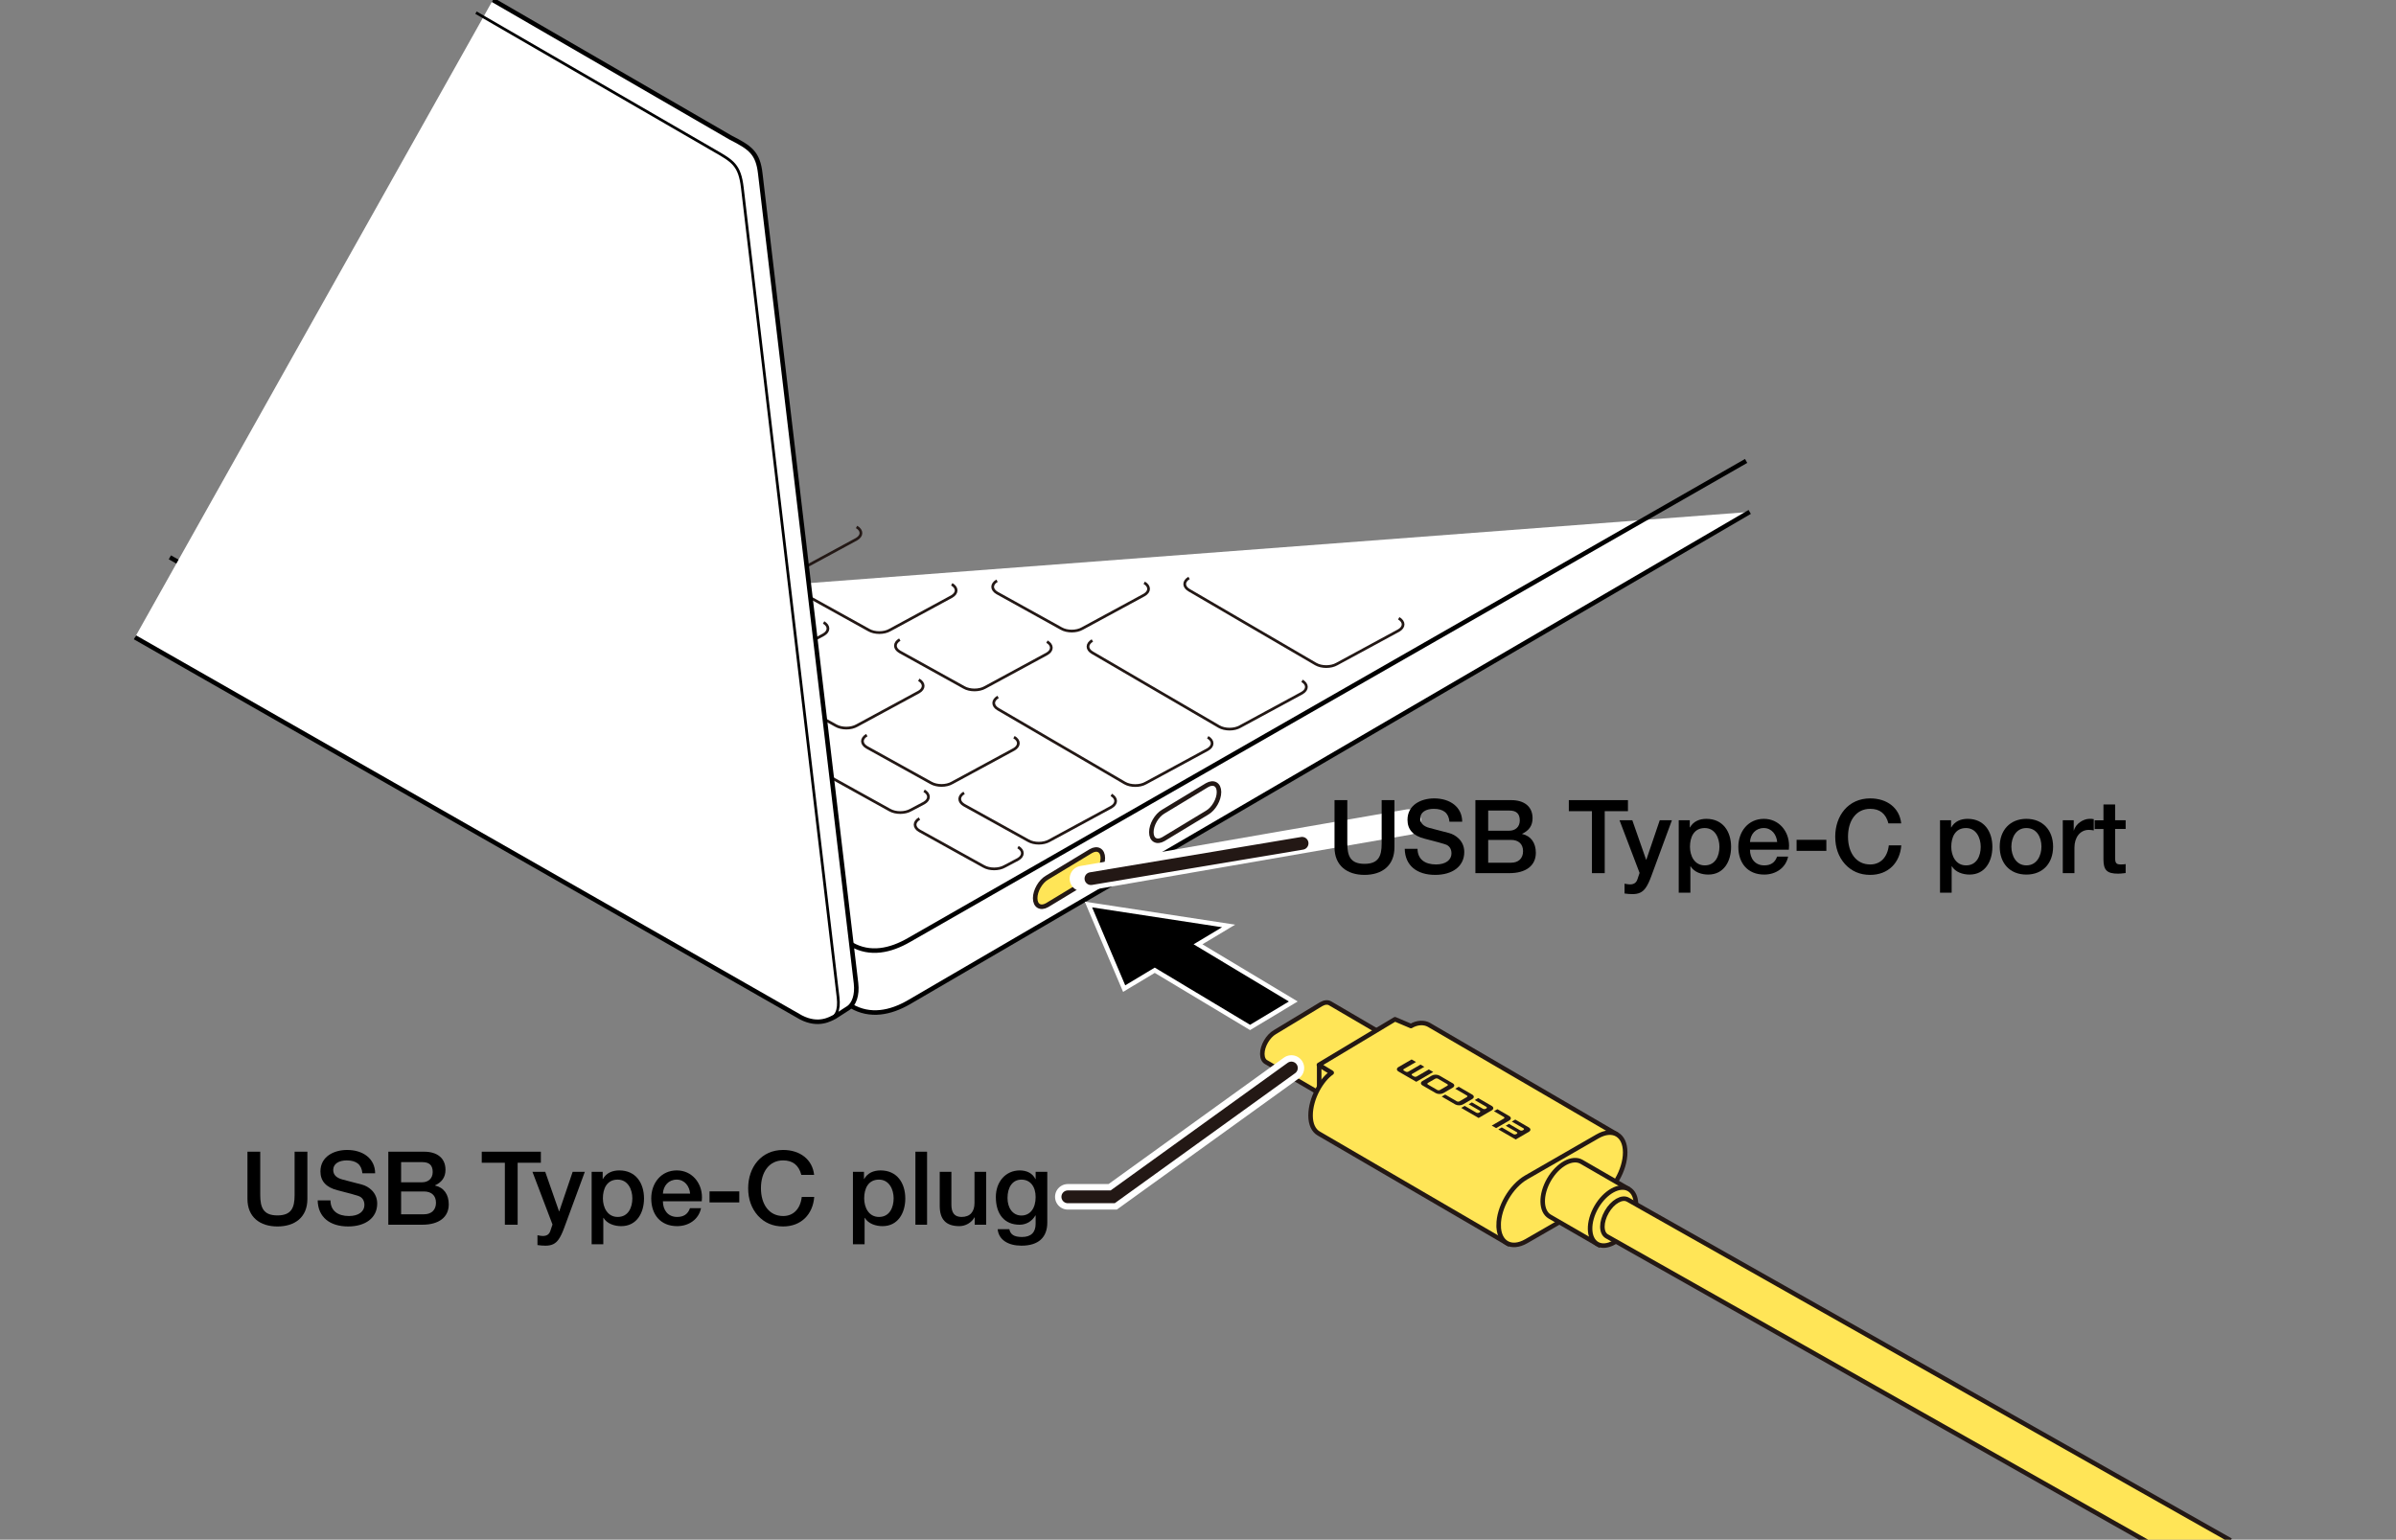 <?xml version="1.0" encoding="UTF-8"?>
<svg xmlns="http://www.w3.org/2000/svg" version="1.1" viewBox="0 0 375 241">
  <rect x="0" y="0" width="375" height="241" fill="#808080" stroke="none"/>
  <!-- Generator: Adobe Illustrator 29.1.0, SVG Export Plug-In . SVG Version: 2.1.0 Build 142)  -->
  <g id="_レイヤー_1" data-name="レイヤー_1">
    <g>
      <g>
        <path d="M273.848,80.131l-131.562,76.726c-2.932,1.704-6.11,2.326-9.039.622L27.966,98.735" fill="#fff" stroke="#000" stroke-width=".709"/>
        <path d="M159.33,132.59c.909.53.909,1.388,0,1.914l-2.085,1.102c-.91.53-2.386.53-3.3,0l-10.041-5.567c-.91-.529-.91-1.385,0-1.915" fill="none" stroke="#231815" stroke-width=".425"/>
        <path d="M144.633,123.774c.91.528.91,1.385,0,1.913l-2.085,1.102c-.909.529-2.386.529-3.301,0l-10.04-5.567c-.912-.53-.912-1.386,0-1.915" fill="none" stroke="#231815" stroke-width=".425"/>
        <g>
          <path d="M134.063,82.479c.911.53.911,1.387,0,1.913l-9.692,5.253c-.911.529-2.389.529-3.298,0l-10.043-5.568c-.911-.529-.911-1.385,0-1.915" fill="none" stroke="#231815" stroke-width=".425"/>
          <path d="M119.165,73.502c.91.53.91,1.388,0,1.914l-9.692,5.253c-.911.528-2.389.528-3.301,0l-10.04-5.568c-.913-.529-.913-1.386,0-1.917" fill="none" stroke="#231815" stroke-width=".425"/>
          <path d="M163.862,100.431c.91.53.91,1.388,0,1.913l-9.695,5.253c-.912.527-2.386.527-3.298,0l-10.043-5.568c-.91-.528-.91-1.385,0-1.915" fill="none" stroke="#231815" stroke-width=".425"/>
          <path d="M148.961,91.455c.911.53.911,1.387,0,1.913l-9.69,5.252c-.912.529-2.391.529-3.299,0l-10.041-5.568c-.913-.527-.913-1.384,0-1.914" fill="none" stroke="#231815" stroke-width=".425"/>
        </g>
        <g>
          <path d="M128.904,97.428c.909.528.909,1.385,0,1.913l-9.695,5.251c-.91.53-2.386.53-3.298,0l-10.043-5.566c-.912-.53-.912-1.387,0-1.915" fill="none" stroke="#231815" stroke-width=".425"/>
          <path d="M114.003,88.453c.911.528.911,1.384,0,1.911l-9.692,5.252c-.911.53-2.389.53-3.299,0l-10.041-5.567c-.911-.53-.911-1.387-.001-1.914" fill="none" stroke="#231815" stroke-width=".425"/>
          <path d="M158.7,115.38c.912.527.912,1.384,0,1.913l-9.695,5.251c-.909.53-2.386.53-3.298,0l-10.041-5.567c-.911-.53-.911-1.387,0-1.914" fill="none" stroke="#231815" stroke-width=".425"/>
          <path d="M143.802,106.403c.909.528.909,1.385,0,1.914l-9.693,5.251c-.913.53-2.388.53-3.299,0l-10.04-5.567c-.914-.53-.914-1.388-.003-1.915" fill="none" stroke="#231815" stroke-width=".425"/>
        </g>
        <path d="M273.287,72.148l-131.002,74.979c-2.932,1.696-6.11,2.384-9.039.688L26.588,87.235" fill="none" stroke="#000" stroke-width=".709"/>
        <path d="M21.125,99.759l104.225,59.487c2.788,1.442,4.637.224,5.298-.092l2.186-1.41c.802-.584,1.367-1.939,1.143-3.845l-14.981-126.69c-.362-3.262-1.544-4.091-4.64-5.665L77.145,0" fill="#fff" stroke="#000" stroke-width=".709"/>
        <path d="M129.671,159.641c1.159-.453,1.743-1.395,1.497-3.545l-14.981-126.695c-.423-3.626-1.538-4.184-4.473-5.876L74.5,1.983" fill="none" stroke="#000" stroke-width=".425"/>
        <path d="M218.917,96.775c.911.529.911,1.387,0,1.913l-9.692,5.252c-.911.529-2.389.529-3.299,0l-19.822-11.562c-.913-.53-.913-1.386-.003-1.915" fill="none" stroke="#231815" stroke-width=".425"/>
        <path d="M203.784,106.565c.909.529.909,1.385,0,1.913l-9.695,5.251c-.911.53-2.386.53-3.301,0l-19.82-11.562c-.914-.527-.914-1.384,0-1.914" fill="none" stroke="#231815" stroke-width=".425"/>
        <path d="M189.027,115.399c.912.529.912,1.387,0,1.914l-9.695,5.251c-.91.53-2.386.53-3.298,0l-19.824-11.562c-.91-.529-.91-1.387,0-1.917" fill="none" stroke="#231815" stroke-width=".425"/>
        <path d="M173.927,124.42c.911.528.911,1.385,0,1.914l-9.692,5.25c-.914.53-2.389.53-3.302,0l-10.041-5.567c-.909-.53-.909-1.388,0-1.915" fill="none" stroke="#231815" stroke-width=".425"/>
        <path d="M179.081,91.215c.912.527.912,1.385,0,1.913l-9.692,5.252c-.911.53-2.389.53-3.298,0l-10.041-5.567c-.913-.53-.913-1.388-.003-1.915" fill="none" stroke="#231815" stroke-width=".425"/>
        <path d="M162.017,140.594c-.004-1.189.83-2.635,1.863-3.229l6.855-4.146c1.029-.591,1.87-.108,1.87,1.081h0c.004,1.192-.831,2.635-1.86,3.228l-6.857,4.149c-1.033.591-1.869.108-1.871-1.083h0Z" fill="#ffe557" stroke="#231815" stroke-width=".709"/>
        <path d="M180.198,130.27c-.004-1.19.83-2.636,1.863-3.229l6.855-4.146c1.029-.592,1.87-.108,1.87,1.08h0c.004,1.192-.831,2.635-1.86,3.229l-6.857,4.149c-1.033.591-1.869.106-1.871-1.083h0Z" fill="#fff" stroke="#231815" stroke-width=".709"/>
      </g>
      <polygon points="187.501 147.807 192.29 144.934 170.351 141.579 175.943 154.742 180.732 151.87 195.651 160.823 202.414 156.756 187.501 147.807" stroke="#fff" stroke-width=".709"/>
      <g>
        <g>
          <path d="M207.804,171.886l-9.653-5.639c-.361-.207-.583-.65-.587-1.282h0c-.002-1.256.884-2.782,1.968-3.41l7.239-4.376c.545-.316,1.041-.342,1.398-.135l9.435,5.523" fill="#ffe557" stroke="#231815" stroke-width=".709"/>
          <path d="M211.808,173.36c-.002-1.267.887-2.808,1.984-3.444l7.314-4.419c1.099-.634,1.996-.118,1.996,1.153h0c.006,1.267-.889,2.812-1.988,3.441l-7.309,4.426c-1.105.63-1.997.116-1.997-1.156h0Z" fill="#fff" stroke="#231815" stroke-width=".709"/>
        </g>
        <rect x="206.467" y="166.794" width="4.151" height="4.214" fill="#ffe557" stroke="#231815" stroke-linejoin="round" stroke-width=".709"/>
        <g>
          <path d="M236.279,194.834l-29.88-17.41c-.786-.448-1.282-1.418-1.282-2.806h0c-.006-2.751,1.762-5.668,3.307-6.709l-1.998-1.226,11.906-7.143,2.499,1.059c.956-.568,2.038-.627,2.823-.177l29.418,17.146" fill="#ffe557" stroke="#231815" stroke-linejoin="round" stroke-width=".709"/>
          <path d="M234.553,191.773c-.006-2.757,1.924-6.101,4.31-7.474l11.163-6.426c2.385-1.377,4.331-.255,4.331,2.497h0c.01,2.757-1.927,6.103-4.306,7.474l-11.169,6.435c-2.387,1.367-4.325.249-4.329-2.506h0Z" fill="#ffe557" stroke="#231815" stroke-width=".709"/>
        </g>
        <g>
          <path d="M250.498,195.015l-7.941-4.586c-1.43-.83-1.483-3.423-.114-5.791,1.375-2.366,3.646-3.613,5.081-2.786l7.417,4.284" fill="#ffe557" stroke="#231815" stroke-linejoin="round" stroke-width=".709"/>
          <path d="M255.061,191.929c1.369-2.366,1.316-4.964-.12-5.793-1.432-.828-3.708.418-5.083,2.78-1.369,2.37-1.314,4.963.116,5.795,1.441.835,3.714-.41,5.087-2.782Z" fill="#ffe557" stroke="#231815" stroke-linejoin="round" stroke-width=".709"/>
        </g>
        <path d="M349.125,241.117l-94.336-53.333c-.919-.532-2.404.323-3.311,1.903-.915,1.583-.915,3.3.004,3.824l94.245,53.28" fill="#ffe557" stroke="#231815" stroke-linejoin="round" stroke-width=".709"/>
        <g>
          <g>
            <path d="M222.39,169.55c0,.132.088.256.248.348l2.066,1.198c.16.093.374.144.601.144.227,0,.44-.051.6-.144l1.453-.843c.16-.093.249-.217.249-.348,0-.132-.089-.255-.249-.348l-2.066-1.198c-.16-.093-.373-.144-.6-.144s-.44.051-.601.144l-1.453.843c-.16.093-.248.217-.249.348ZM224.621,168.849c.058-.034.135-.052.217-.052.081,0,.158.019.216.052l1.462.848c.058.033.09.078.09.125,0,.047-.032.092-.09.126l-1.137.659c-.058.034-.135.052-.217.052-.081,0-.158-.019-.216-.052l-1.462-.848c-.058-.033-.09-.078-.09-.125,0-.047.032-.092.09-.126l1.137-.659Z" fill="#231815"/>
            <path d="M218.879,167.021c-.16.093-.249.217-.249.348,0,.131.088.255.249.348l2.782,1.614,2.655-1.54-.686-.398-1.896,1.1c-.058.034-.135.052-.217.052-.081,0-.158-.018-.216-.052l-.272-.158c-.058-.034-.089-.078-.09-.125,0-.047.032-.092.09-.125l1.896-1.1-.601-.349-1.896,1.1c-.058.034-.134.052-.216.052-.081,0-.159-.018-.216-.052l-.272-.158c-.058-.033-.089-.078-.09-.125,0-.047.032-.092.09-.125l1.896-1.1-.687-.398-2.054,1.191Z" fill="#231815"/>
            <path d="M228.963,172.87c-.16.093-.373.144-.6.144-.227,0-.441-.051-.601-.144l-2.119-1.229.542-.314,1.817,1.054c.058.034.134.052.216.052.082,0,.159-.018.217-.052l1.138-.66c.058-.034.09-.078.09-.126,0-.047-.032-.092-.09-.125l-1.817-1.054.542-.314,2.119,1.229c.16.093.249.217.249.348,0,.131-.089.255-.249.348l-1.454.843Z" fill="#231815"/>
            <path d="M234.36,173.617l1.855,1.076c.16.093.248.217.249.348,0,.131-.089.255-.249.348l-2.054,1.191-.686-.398,1.896-1.1c.058-.034.09-.078.09-.126,0-.047-.032-.092-.09-.125l-1.552-.9.542-.314Z" fill="#231815"/>
            <path d="M237.223,178.358l-2.72-1.577.542-.314,1.817,1.054c.058.034.135.052.217.052.082,0,.158-.019.216-.052l.1-.058c.057-.033.089-.078.089-.125,0-.048-.032-.092-.09-.126l-1.729-1.003.507-.294,1.729,1.003c.058.034.135.052.216.052.082,0,.159-.019.216-.052l.099-.058c.058-.034.09-.078.09-.126,0-.047-.032-.092-.09-.125l-1.817-1.054.542-.314,2.119,1.229c.161.093.249.217.249.348,0,.131-.089.255-.249.348l-2.054,1.191Z" fill="#231815"/>
            <path d="M231.418,174.991l-2.72-1.577.542-.314,1.817,1.054c.058.034.135.052.216.052.082,0,.158-.018.216-.052l.1-.058c.057-.033.089-.078.089-.125,0-.047-.032-.092-.09-.125l-1.729-1.003.507-.294,1.729,1.003c.058.034.135.052.216.052.082,0,.159-.019.216-.052l.099-.058c.058-.034.09-.078.09-.126,0-.047-.032-.092-.09-.125l-1.817-1.054.542-.314,2.119,1.229c.16.093.248.217.249.348s-.088.255-.249.348l-2.054,1.191Z" fill="#231815"/>
          </g>
          <path d="M229.078,172.094" fill="#231815"/>
        </g>
      </g>
    </g>
  </g>
  <g id="_レイヤー_2" data-name="レイヤー_2">
    <line x1="169.412" y1="137.528" x2="220.458" y2="128.667" fill="none" stroke="#fff" stroke-linecap="round" stroke-miterlimit="10" stroke-width="4"/>
    <line x1="170.745" y1="137.528" x2="203.791" y2="132" fill="none" stroke="#231815" stroke-linecap="round" stroke-miterlimit="10" stroke-width="2"/>
    <g>
      <path d="M210.868,125.241v6.755c0,1.985.48,3.217,2.689,3.217,2.177,0,2.689-1.185,2.689-3.169v-6.803h2v7.395c0,2.865-1.952,4.306-4.689,4.306-2.721,0-4.689-1.457-4.689-4.306v-7.395h2Z"/>
      <path d="M228.854,128.619h-2v-.016c-.129-1.344-.929-2-2.466-2-1.2,0-2.097.528-2.097,1.488,0,.752.48,1.249,1.457,1.505l3.057.8c.977.256,2.369,1.185,2.369,2.961,0,2.257-1.856,3.585-4.546,3.585-2.865,0-4.722-1.457-4.77-4.082h2.001c.016,1.633,1.152,2.449,2.896,2.449,1.537,0,2.417-.721,2.417-1.729,0-.72-.352-1.216-.944-1.409-.64-.208-1.136-.352-3.265-.896-1.809-.448-2.674-1.457-2.674-2.945,0-2.321,2.098-3.361,4.178-3.361,2.481,0,4.37,1.345,4.386,3.649Z"/>
      <path d="M236.534,125.241c1.969,0,3.329.96,3.329,2.833,0,1.153-.561,1.937-1.633,2.433v.032c1.377.304,2.146,1.393,2.146,2.945,0,2.049-1.602,3.185-4.13,3.185h-5.33v-11.429h5.618ZM236.214,130.027c.912,0,1.648-.561,1.648-1.601,0-1.057-.528-1.553-1.616-1.553h-3.329v3.153h3.297ZM236.502,135.037c1.137,0,1.873-.656,1.873-1.809,0-1.168-.769-1.761-1.873-1.761h-3.585v3.569h3.585Z"/>
      <path d="M254.791,125.241v1.729h-3.634v9.7h-2.001v-9.7h-3.617v-1.729h9.252Z"/>
      <path d="M255.476,128.395l2.161,6.179h.032l2.097-6.179h1.904l-3.186,8.644c-.336.944-.656,1.569-.912,1.921-.496.72-1.137.992-2.064.992-.385,0-.801-.032-1.249-.096v-1.537c.272.032.496.112.864.112.593,0,.961-.256,1.137-.752l.353-1.041-3.138-8.243h2.001Z"/>
      <path d="M270.935,132.572c0,2.177-1.089,4.322-3.57,4.322-1.04,0-2.208-.368-2.769-1.296h-.032v4.129h-1.824v-11.333h1.729v1.121h.032c.527-.96,1.504-1.345,2.561-1.345,2.593,0,3.874,1.985,3.874,4.402ZM266.82,135.454c1.648,0,2.289-1.473,2.289-2.914,0-1.376-.688-2.929-2.305-2.929-1.697,0-2.305,1.441-2.305,2.929,0,1.425.704,2.914,2.32,2.914Z"/>
      <path d="M280.005,132.38c0,.208-.016.416-.031.624h-6.083c0,1.361.784,2.449,2.226,2.449,1.008,0,1.681-.417,2.017-1.377h1.729c-.368,1.777-1.937,2.817-3.745,2.817-2.609,0-4.05-1.825-4.05-4.338,0-2.385,1.536-4.386,4.001-4.386,2.337,0,3.938,1.921,3.938,4.21ZM278.148,131.804c-.096-1.152-.849-2.193-2.097-2.193-1.28,0-2.097.977-2.161,2.193h4.258Z"/>
      <path d="M285.844,131.452v1.729h-4.658v-1.729h4.658Z"/>
      <path d="M297.558,128.875h-2.001c-.4-1.521-1.345-2.273-2.85-2.273-2.177,0-3.473,1.809-3.473,4.354,0,2.529,1.28,4.354,3.473,4.354,1.633,0,2.705-1.153,2.914-2.993h1.952c-.208,2.737-2.049,4.625-4.866,4.625-1.616,0-2.929-.576-3.953-1.697-1.009-1.136-1.521-2.577-1.521-4.29,0-3.265,2.032-5.986,5.474-5.986,2.642,0,4.595,1.489,4.851,3.906Z"/>
      <path d="M311.829,132.572c0,2.177-1.089,4.322-3.57,4.322-1.04,0-2.208-.368-2.769-1.296h-.032v4.129h-1.824v-11.333h1.729v1.121h.032c.527-.96,1.504-1.345,2.561-1.345,2.593,0,3.874,1.985,3.874,4.402ZM307.715,135.454c1.648,0,2.289-1.473,2.289-2.914,0-1.376-.688-2.929-2.305-2.929-1.697,0-2.305,1.441-2.305,2.929,0,1.425.704,2.914,2.32,2.914Z"/>
      <path d="M321.332,132.524c0,2.577-1.585,4.37-4.178,4.37s-4.178-1.777-4.178-4.37c0-2.529,1.585-4.354,4.178-4.354s4.178,1.825,4.178,4.354ZM317.154,135.454c1.616,0,2.353-1.489,2.353-2.929,0-1.473-.72-2.914-2.368-2.914-1.585,0-2.337,1.457-2.337,2.914,0,1.424.736,2.929,2.353,2.929Z"/>
      <path d="M327.698,128.219v1.76c-.272-.048-.528-.08-.784-.08-1.361,0-2.241,1.184-2.241,2.769v4.001h-1.825v-8.275h1.713v1.601h.032c.256-1.056,1.488-1.825,2.417-1.825.353,0,.416,0,.688.048Z"/>
      <path d="M331.04,125.914v2.481h1.648v1.36h-1.648v4.514c0,.864.208,1.041.913,1.041.336,0,.672-.032.735-.064v1.409c-.72.08-.928.096-1.184.096-1.745,0-2.289-.56-2.289-2.225v-4.77h-1.377v-1.36h1.377v-2.481h1.824Z"/>
    </g>
    <g>
      <path d="M40.73,180.271v6.755c0,1.985.48,3.217,2.689,3.217,2.177,0,2.689-1.185,2.689-3.169v-6.803h2.001v7.395c0,2.865-1.953,4.306-4.69,4.306-2.721,0-4.69-1.457-4.69-4.306v-7.395h2.001Z"/>
      <path d="M58.716,183.648h-2.001v-.016c-.128-1.344-.928-2-2.465-2-1.201,0-2.097.528-2.097,1.488,0,.752.48,1.249,1.457,1.505l3.057.8c.976.256,2.369,1.185,2.369,2.961,0,2.257-1.856,3.585-4.545,3.585-2.865,0-4.722-1.457-4.77-4.082h2c.016,1.633,1.153,2.449,2.897,2.449,1.537,0,2.417-.721,2.417-1.729,0-.72-.352-1.216-.944-1.409-.641-.208-1.137-.352-3.266-.896-1.809-.448-2.673-1.457-2.673-2.945,0-2.321,2.097-3.361,4.178-3.361,2.481,0,4.37,1.345,4.386,3.649Z"/>
      <path d="M66.395,180.271c1.969,0,3.329.96,3.329,2.833,0,1.153-.56,1.937-1.633,2.433v.032c1.377.304,2.145,1.393,2.145,2.945,0,2.049-1.601,3.185-4.129,3.185h-5.331v-11.429h5.619ZM66.075,185.057c.913,0,1.648-.561,1.648-1.601,0-1.057-.528-1.553-1.616-1.553h-3.33v3.153h3.297ZM66.363,190.066c1.136,0,1.873-.656,1.873-1.809,0-1.168-.768-1.761-1.873-1.761h-3.585v3.569h3.585Z"/>
      <path d="M84.651,180.271v1.729h-3.634v9.7h-2v-9.7h-3.618v-1.729h9.252Z"/>
      <path d="M85.336,183.424l2.161,6.179h.032l2.097-6.179h1.905l-3.185,8.644c-.336.944-.656,1.569-.913,1.921-.496.72-1.136.992-2.064.992-.384,0-.8-.032-1.249-.096v-1.537c.272.032.496.112.864.112.592,0,.96-.256,1.136-.752l.352-1.041-3.137-8.243h2.001Z"/>
      <path d="M100.795,187.602c0,2.177-1.088,4.322-3.569,4.322-1.041,0-2.209-.368-2.769-1.296h-.032v4.129h-1.825v-11.333h1.729v1.121h.032c.528-.96,1.505-1.345,2.561-1.345,2.593,0,3.874,1.985,3.874,4.402ZM96.681,190.483c1.649,0,2.289-1.473,2.289-2.914,0-1.376-.688-2.929-2.305-2.929-1.697,0-2.305,1.441-2.305,2.929,0,1.425.705,2.914,2.321,2.914Z"/>
      <path d="M109.867,187.41c0,.208-.016.416-.032.624h-6.083c0,1.361.785,2.449,2.225,2.449,1.008,0,1.681-.417,2.017-1.377h1.729c-.368,1.777-1.937,2.817-3.746,2.817-2.609,0-4.05-1.825-4.05-4.338,0-2.385,1.537-4.386,4.002-4.386,2.337,0,3.938,1.921,3.938,4.21ZM108.01,186.833c-.096-1.152-.848-2.193-2.097-2.193-1.281,0-2.097.977-2.161,2.193h4.258Z"/>
      <path d="M115.706,186.481v1.729h-4.658v-1.729h4.658Z"/>
      <path d="M127.419,183.904h-2c-.4-1.521-1.345-2.273-2.849-2.273-2.177,0-3.474,1.809-3.474,4.354,0,2.529,1.281,4.354,3.474,4.354,1.633,0,2.705-1.153,2.913-2.993h1.952c-.208,2.737-2.048,4.625-4.865,4.625-1.617,0-2.929-.576-3.954-1.697-1.008-1.136-1.521-2.577-1.521-4.29,0-3.265,2.033-5.986,5.474-5.986,2.641,0,4.594,1.489,4.85,3.906Z"/>
      <path d="M141.689,187.602c0,2.177-1.088,4.322-3.569,4.322-1.04,0-2.209-.368-2.769-1.296h-.032v4.129h-1.825v-11.333h1.729v1.121h.031c.528-.96,1.505-1.345,2.562-1.345,2.593,0,3.873,1.985,3.873,4.402ZM137.576,190.483c1.648,0,2.289-1.473,2.289-2.914,0-1.376-.688-2.929-2.305-2.929-1.697,0-2.306,1.441-2.306,2.929,0,1.425.705,2.914,2.321,2.914Z"/>
      <path d="M145.095,180.271v11.429h-1.824v-11.429h1.824Z"/>
      <path d="M148.903,183.424v5.138c0,1.232.464,1.921,1.584,1.921,1.361,0,2.033-.816,2.033-2.193v-4.866h1.825v8.275h-1.793v-1.152h-.032c-.48.848-1.425,1.376-2.369,1.376-2.112,0-3.073-1.072-3.073-3.169v-5.33h1.825Z"/>
      <path d="M162.057,184.561h.031v-1.137h1.825v7.923c0,2.305-1.345,3.633-4.05,3.633-2.081,0-3.569-.928-3.714-2.577h1.825c.16.8.704,1.217,1.984,1.217,1.425,0,2.129-.736,2.129-2.065v-1.312h-.031c-.545.928-1.441,1.457-2.481,1.457-2.337,0-3.714-1.617-3.714-4.338,0-2.385,1.537-4.162,3.746-4.162,1.12,0,2.017.464,2.449,1.361ZM159.863,190.259c1.377,0,2.225-1.137,2.225-2.881,0-1.648-.832-2.737-2.225-2.737-1.377,0-2.177,1.168-2.177,2.881,0,1.569.832,2.737,2.177,2.737Z"/>
    </g>
    <polyline points="167.125 187.333 174.149 187.333 202.117 167.171" fill="none" stroke="#fff" stroke-linecap="round" stroke-miterlimit="10" stroke-width="4"/>
    <polyline points="167.125 187.333 174.149 187.333 202.117 167.171" fill="none" stroke="#231815" stroke-linecap="round" stroke-miterlimit="10" stroke-width="2"/>
  </g>
</svg>